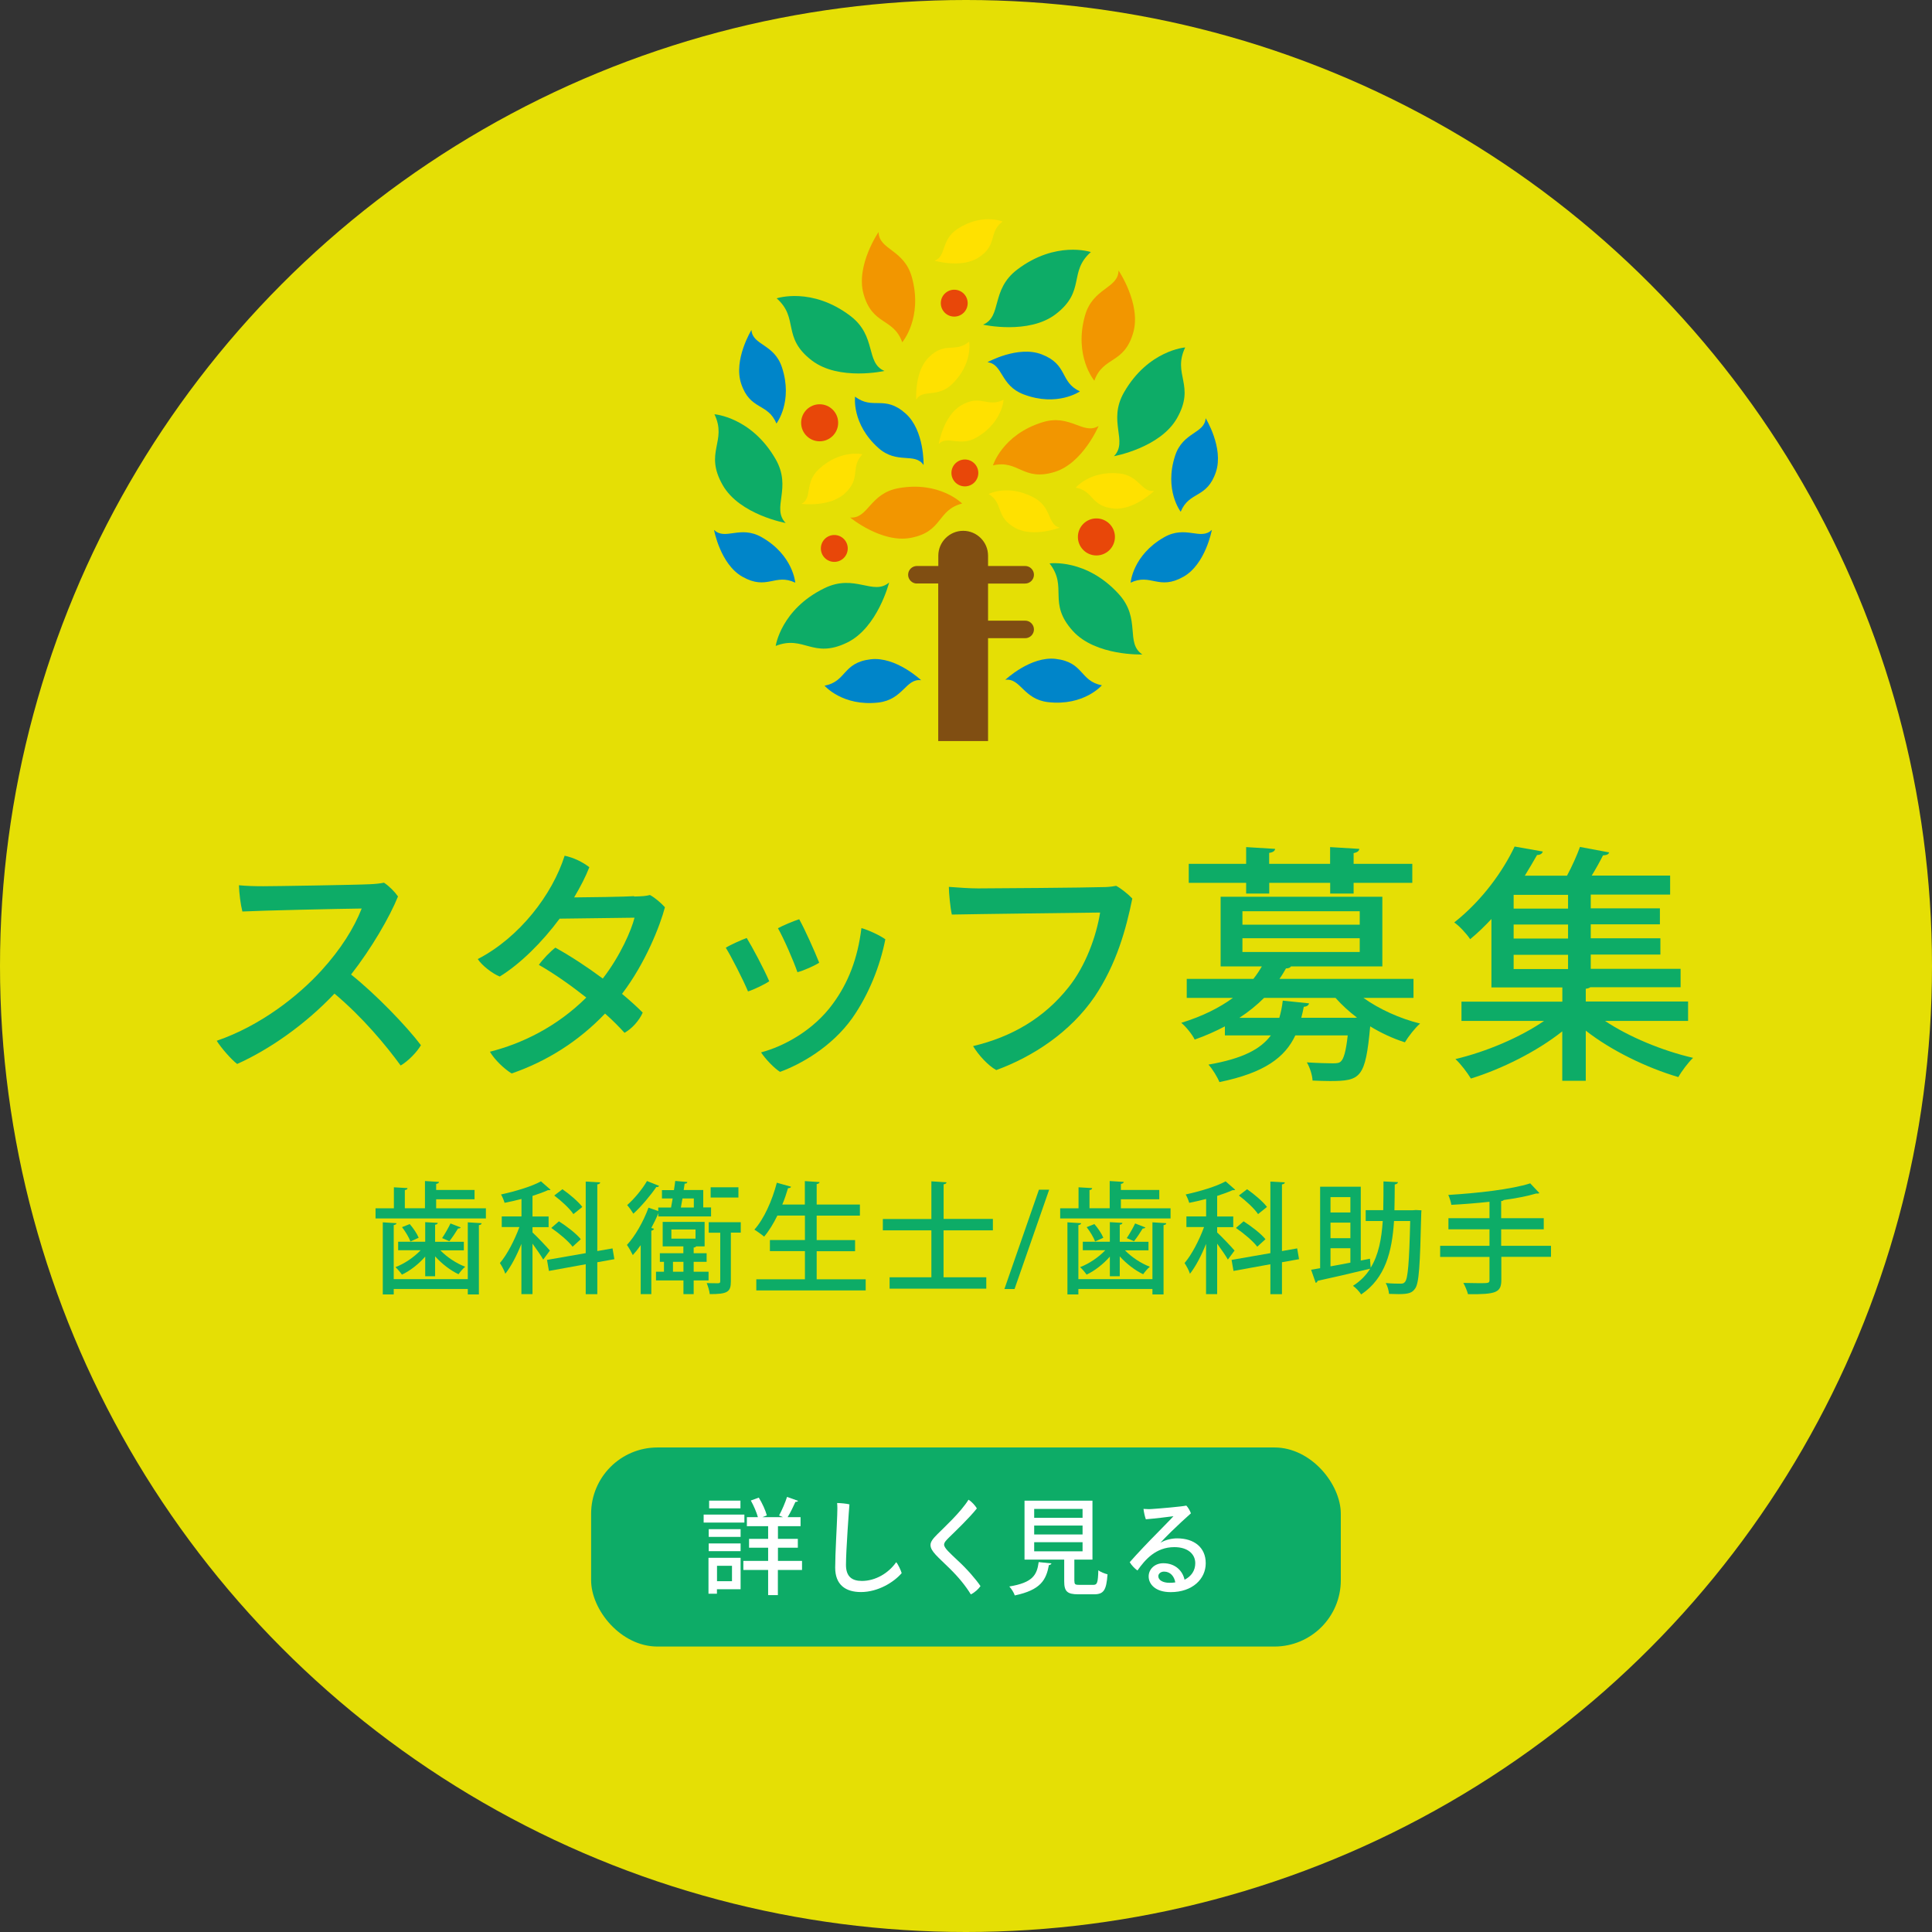 <?xml version="1.0" encoding="UTF-8"?><svg id="_レイヤー_1" xmlns="http://www.w3.org/2000/svg" viewBox="0 0 240 240"><rect x="0" y="0" width="240" height="240" fill="#333333" stroke="none"/><defs><style>.cls-1{fill:#fff;}.cls-2{fill:#f29600;}.cls-3{opacity:.9;}.cls-4{fill:#e84709;}.cls-5{fill:#804e12;}.cls-6{fill:#ffe100;}.cls-7{fill:#f8f200;}.cls-8{fill:#0085c9;}.cls-9{fill:#0dac67;}</style></defs><g class="cls-3"><circle class="cls-7" cx="120" cy="120" r="120"/></g><g><path class="cls-9" d="M54.19,150.1h6.17v1.26h-13.71v-1.26h2.28v-2.61l1.69,.1c-.01,.14-.1,.21-.33,.24v2.26h2.5v-3.38l1.75,.11c-.02,.12-.12,.21-.36,.25v.75h4.77v1.16h-4.77v1.11Zm3.92,8.79v-7.05l1.72,.11c-.01,.12-.1,.21-.34,.24v8.61h-1.38v-.68h-9.2v.68h-1.36v-8.96l1.71,.11c-.02,.12-.12,.19-.35,.24v6.71h9.2Zm-5.29-.36v-2.43c-.81,.93-1.89,1.77-2.89,2.24-.2-.29-.56-.72-.81-.93,1.11-.42,2.31-1.23,3.13-2.1h-2.79v-1.06h3.36v-2.43l1.56,.09c-.01,.12-.1,.2-.33,.23v2.12h3.57v1.06h-2.92c.83,.86,2.01,1.63,3.09,2.04-.27,.21-.63,.64-.83,.93-.99-.46-2.08-1.3-2.91-2.22v2.47h-1.23Zm-1.83-4.3c-.18-.5-.63-1.25-1.05-1.79l.96-.38c.45,.51,.92,1.22,1.11,1.7l-1.02,.46Zm6.24-1.75c-.05,.09-.15,.13-.33,.13-.27,.45-.71,1.12-1.08,1.58,0,0-.88-.39-.9-.39,.34-.5,.79-1.28,1.04-1.82l1.28,.5Z"/><path class="cls-9" d="M66.15,153.1c.46,.41,1.86,1.88,2.16,2.25l-.83,1.12c-.25-.46-.83-1.29-1.33-1.98v6.27h-1.38v-6.24c-.57,1.43-1.29,2.82-2,3.71-.12-.41-.45-.99-.67-1.33,.88-1.02,1.83-2.85,2.42-4.47h-2.19v-1.32h2.45v-2.17c-.71,.18-1.41,.35-2.1,.48-.08-.29-.27-.75-.44-1.04,1.8-.39,3.83-1,4.96-1.63l1.19,1.04c-.06,.06-.12,.06-.33,.06-.53,.24-1.19,.48-1.91,.71v2.56h2v1.32h-2v.67Zm10.17,3.32l-2.12,.38v3.97h-1.44v-3.72l-4.57,.83-.24-1.37,4.81-.84v-8.89l1.8,.1c-.02,.13-.12,.22-.36,.25v8.28l1.89-.33,.23,1.33Zm-6.88-4.7c.97,.62,2.16,1.53,2.71,2.22l-1.02,.93c-.52-.69-1.68-1.67-2.65-2.33l.96-.83Zm.43-3.99c.88,.61,1.96,1.53,2.47,2.2l-1.11,.89c-.45-.68-1.5-1.65-2.38-2.31l1.02-.78Z"/><path class="cls-9" d="M81.78,151.13v-.42c-.25,.62-.55,1.23-.87,1.83l.33,.1c-.03,.12-.13,.2-.33,.24v7.88h-1.32v-6.08c-.32,.45-.65,.87-.98,1.23-.15-.32-.51-.96-.73-1.26,1-1.07,2.04-2.88,2.68-4.63l1.21,.42v-.44h1.59c.06-.34,.13-.73,.2-1.12h-1.33v-1.04h1.49c.06-.4,.12-.78,.16-1.14l1.5,.13c-.01,.14-.1,.2-.33,.21-.03,.24-.07,.51-.12,.79h2.43v2.16h.97v1.12h-6.55Zm.09-3.81c-.04,.1-.18,.17-.34,.13-.67,.99-1.84,2.4-2.85,3.32-.17-.29-.53-.8-.77-1.07,.89-.78,1.92-2.03,2.46-2.99l1.5,.6Zm6.15,11.74h-1.85v1.7h-1.27v-1.7h-3.41v-1.08h.99v-1.23h-.51v-1.07h2.92v-.85h-2.57v-3.04h5.21v3.04h-1.06c-.03,.08-.12,.12-.3,.15v.7h1.61v1.07h-1.61v1.23h1.85v1.08Zm-4.62-6.33v1.14h3v-1.14h-3Zm.2,5.25h1.3v-1.23h-1.3v1.23Zm2.59-9.1h-1.41c-.08,.39-.13,.78-.2,1.12h1.61v-1.12Zm5.83,2.94v1.3h-1.23v6.06c0,1.33-.43,1.58-2.62,1.58-.04-.39-.21-.96-.38-1.37,.65,.02,1.25,.02,1.42,.02,.2-.02,.26-.06,.26-.24v-6.04h-1.43v-1.3h3.98Zm-.29-4.33v1.27h-3.45v-1.27h3.45Z"/><path class="cls-9" d="M101.47,158.92h6.07v1.38h-13.59v-1.38h6.04v-3.5h-4.35v-1.38h4.35v-3.04h-3.42c-.49,1-1.05,1.92-1.65,2.62-.29-.25-.86-.66-1.21-.87,1.18-1.3,2.21-3.6,2.79-5.83l1.77,.5c-.04,.12-.17,.18-.38,.18-.2,.68-.43,1.37-.71,2.03h2.8v-2.91l1.83,.12c-.01,.12-.12,.21-.36,.25v2.54h5.37v1.38h-5.37v3.04h4.77v1.38h-4.77v3.5Z"/><path class="cls-9" d="M123.33,152.84h-6.12v5.83h5.31v1.41h-12.01v-1.41h5.19v-5.83h-6.03v-1.41h6.03v-4.68l1.88,.12c-.01,.13-.11,.21-.36,.25v4.3h6.12v1.41Z"/><path class="cls-9" d="M126.03,160.13h-1.26l4.29-12.34h1.27l-4.3,12.34Z"/><path class="cls-9" d="M139.24,150.1h6.17v1.26h-13.71v-1.26h2.28v-2.61l1.69,.1c-.01,.14-.1,.21-.33,.24v2.26h2.51v-3.38l1.75,.11c-.02,.12-.12,.21-.36,.25v.75h4.77v1.16h-4.77v1.11Zm3.92,8.79v-7.05l1.72,.11c-.01,.12-.1,.21-.34,.24v8.61h-1.38v-.68h-9.2v.68h-1.36v-8.96l1.71,.11c-.02,.12-.12,.19-.35,.24v6.71h9.2Zm-5.29-.36v-2.43c-.81,.93-1.89,1.77-2.89,2.24-.2-.29-.56-.72-.81-.93,1.11-.42,2.31-1.23,3.13-2.1h-2.79v-1.06h3.36v-2.43l1.56,.09c-.01,.12-.1,.2-.33,.23v2.12h3.57v1.06h-2.92c.83,.86,2.01,1.63,3.09,2.04-.27,.21-.63,.64-.83,.93-.99-.46-2.08-1.3-2.91-2.22v2.47h-1.23Zm-1.83-4.3c-.18-.5-.63-1.25-1.05-1.79l.96-.38c.45,.51,.92,1.22,1.11,1.7l-1.02,.46Zm6.24-1.75c-.05,.09-.15,.13-.33,.13-.27,.45-.71,1.12-1.08,1.58,0,0-.88-.39-.9-.39,.34-.5,.79-1.28,1.04-1.82l1.28,.5Z"/><path class="cls-9" d="M151.2,153.1c.46,.41,1.86,1.88,2.16,2.25l-.83,1.12c-.25-.46-.83-1.29-1.33-1.98v6.27h-1.38v-6.24c-.57,1.43-1.29,2.82-2,3.71-.12-.41-.45-.99-.67-1.33,.88-1.02,1.83-2.85,2.42-4.47h-2.19v-1.32h2.45v-2.17c-.71,.18-1.41,.35-2.1,.48-.08-.29-.27-.75-.44-1.04,1.8-.39,3.83-1,4.96-1.63l1.19,1.04c-.06,.06-.12,.06-.33,.06-.53,.24-1.19,.48-1.91,.71v2.56h2v1.32h-2v.67Zm10.17,3.32l-2.12,.38v3.97h-1.44v-3.72l-4.58,.83-.24-1.37,4.82-.84v-8.89l1.8,.1c-.02,.13-.12,.22-.36,.25v8.28l1.89-.33,.23,1.33Zm-6.88-4.7c.97,.62,2.16,1.53,2.71,2.22l-1.02,.93c-.52-.69-1.68-1.67-2.65-2.33l.96-.83Zm.43-3.99c.88,.61,1.96,1.53,2.47,2.2l-1.11,.89c-.45-.68-1.5-1.65-2.38-2.31l1.02-.78Z"/><path class="cls-9" d="M175.83,150.31l.75,.04c-.02,.12-.02,.3-.03,.45-.15,6.42-.27,8.61-.76,9.27-.35,.5-.72,.69-2.07,.69-.36,0-.76-.01-1.17-.03-.03-.39-.18-.96-.41-1.35,.79,.08,1.54,.08,1.86,.08,.25,0,.41-.04,.55-.24,.34-.42,.51-2.34,.63-7.54h-2.01c-.24,3.79-1.08,7.11-4.08,9.12-.22-.35-.67-.83-1.02-1.07,.92-.58,1.62-1.3,2.14-2.13-2.38,.58-4.92,1.16-6.54,1.51-.02,.12-.11,.23-.23,.25l-.57-1.63,1.12-.19v-10.12h5.05v9.17l1.14-.23,.09,1.12c.98-1.59,1.35-3.57,1.5-5.8h-2.12v-1.35h2.18c.03-1.14,.03-2.34,.03-3.57l1.8,.09c-.01,.15-.15,.24-.4,.29,0,1.08-.02,2.16-.04,3.2h2.29l.3-.02Zm-8.08-1.6h-2.47v1.91h2.47v-1.91Zm0,5.1v-1.93h-2.47v1.93h2.47Zm-2.47,1.25v2.25c.78-.13,1.62-.3,2.47-.46v-1.79h-2.47Z"/><path class="cls-9" d="M192.67,154.75v1.38h-6.17v2.85c0,1.59-.63,1.82-4.14,1.79-.1-.39-.36-1.02-.58-1.4,.71,.02,1.41,.03,1.95,.03,1.23,0,1.3,0,1.3-.43v-2.83h-6.13v-1.38h6.13v-2.05h-5.1v-1.38h5.1v-2.04c-1.58,.17-3.21,.3-4.74,.38-.05-.35-.23-.92-.38-1.23,3.63-.22,7.84-.69,10.18-1.44l1.14,1.21c-.06,.04-.13,.06-.24,.06-.04,0-.09,0-.15-.01-1.1,.33-2.51,.6-4.04,.81-.06,.08-.15,.12-.32,.13v2.13h5.29v1.38h-5.29v2.05h6.17Z"/></g><g><circle class="cls-4" cx="103.64" cy="68.13" r="1.67"/><circle class="cls-4" cx="101.82" cy="52.52" r="2.3"/><path class="cls-8" d="M93.35,40.99c.13,1.93,2.82,1.69,3.79,4.65,1.4,4.26-.69,6.97-.69,6.97-1.08-2.6-3.26-1.59-4.38-4.95-.99-2.99,1.28-6.67,1.28-6.67Z"/><path class="cls-8" d="M88.71,65.83c1.39,1.35,3.23-.63,5.92,.91,3.9,2.22,4.16,5.64,4.16,5.64-2.54-1.2-3.48,1.01-6.57-.74-2.74-1.55-3.52-5.81-3.52-5.81Z"/><path class="cls-8" d="M114.73,57.77c-1.08-1.61-3.29-.05-5.61-2.12-3.35-2.98-2.9-6.38-2.9-6.38,2.23,1.71,3.62-.26,6.27,2.09,2.36,2.09,2.24,6.41,2.24,6.41Z"/><circle class="cls-4" cx="136.2" cy="66.7" r="2.3"/><path class="cls-8" d="M122.68,45c1.92,.22,1.56,2.89,4.47,3.99,4.19,1.59,7-.37,7-.37-2.54-1.19-1.44-3.33-4.75-4.6-2.94-1.13-6.72,.97-6.72,.97Z"/><path class="cls-8" d="M114.44,84.5c-1.92-.26-2.23,2.41-5.32,2.77-4.46,.51-6.69-2.09-6.69-2.09,2.76-.53,2.22-2.87,5.73-3.28,3.13-.37,6.27,2.6,6.27,2.6Z"/><path class="cls-6" d="M99.58,62.59c1.38-.74,.31-2.64,2.17-4.34,2.68-2.45,5.38-1.82,5.38-1.82-1.56,1.66-.09,2.94-2.2,4.88-1.88,1.73-5.35,1.28-5.35,1.28Z"/><path class="cls-6" d="M116.1,32.38c1.48-.51,.74-2.56,2.84-3.94,3.04-1.99,5.6-.92,5.6-.92-1.81,1.39-.56,2.88-2.96,4.46-2.13,1.4-5.49,.4-5.49,.4Z"/><path class="cls-2" d="M105.62,64.29c2.25,.16,2.4-2.98,5.96-3.64,5.14-.94,7.94,1.9,7.94,1.9-3.17,.83-2.35,3.51-6.41,4.27-3.61,.67-7.5-2.53-7.5-2.53Z"/><path class="cls-2" d="M109.14,28.82c.04,2.25,3.18,2.13,4.14,5.63,1.38,5.04-1.2,8.07-1.2,8.07-1.1-3.08-3.7-2.04-4.81-6.01-.98-3.54,1.87-7.69,1.87-7.69Z"/><path class="cls-9" d="M109.87,46.08c-2.39-1.01-.92-4.32-4.24-6.84-4.8-3.64-9.15-2.18-9.15-2.18,2.82,2.5,.59,4.83,4.37,7.72,3.36,2.57,9.03,1.3,9.03,1.3Z"/><path class="cls-9" d="M141.91,81.3c-2.17-1.43-.12-4.41-2.93-7.5-4.05-4.45-8.6-3.81-8.6-3.81,2.32,2.98-.3,4.86,2.89,8.39,2.84,3.14,8.64,2.92,8.64,2.92Z"/><path class="cls-9" d="M97.6,64.97c-1.81-1.86,.83-4.33-1.26-7.95-3.01-5.22-7.59-5.56-7.59-5.56,1.63,3.4-1.33,4.68,1.03,8.81,2.1,3.67,7.82,4.7,7.82,4.7Z"/><path class="cls-9" d="M110.45,72.36c-1.98,1.68-4.27-1.13-8.02,.7-5.42,2.63-6.07,7.18-6.07,7.18,3.51-1.39,4.58,1.66,8.86-.41,3.81-1.84,5.23-7.47,5.23-7.47Z"/><circle class="cls-4" cx="119.86" cy="58.75" r="1.67"/><circle class="cls-4" cx="118.54" cy="37.66" r="1.67"/><path class="cls-8" d="M149.77,51.95c-.13,1.93-2.82,1.69-3.79,4.65-1.4,4.26,.69,6.97,.69,6.97,1.08-2.6,3.26-1.59,4.38-4.95,.99-2.99-1.28-6.67-1.28-6.67Z"/><path class="cls-8" d="M150.53,65.83c-1.39,1.35-3.23-.63-5.92,.91-3.9,2.22-4.16,5.64-4.16,5.64,2.54-1.2,3.48,1.01,6.57-.74,2.74-1.55,3.52-5.81,3.52-5.81Z"/><path class="cls-8" d="M124.87,84.45c1.92-.26,2.23,2.41,5.32,2.77,4.46,.51,6.69-2.09,6.69-2.09-2.76-.53-2.22-2.87-5.73-3.28-3.13-.37-6.27,2.6-6.27,2.6Z"/><path class="cls-6" d="M143.36,60.98c-1.55,.24-1.84-1.93-4.34-2.17-3.62-.36-5.39,1.77-5.39,1.77,2.24,.39,1.83,2.3,4.69,2.59,2.54,.26,5.05-2.19,5.05-2.19Z"/><path class="cls-6" d="M116.62,55.14c1.1-1.11,2.62,.45,4.78-.84,3.12-1.87,3.27-4.64,3.27-4.64-2.04,1.02-2.84-.75-5.3,.71-2.19,1.31-2.75,4.76-2.75,4.76Z"/><path class="cls-6" d="M113.82,49.63c.81-1.34,2.66-.16,4.46-1.92,2.6-2.54,2.11-5.27,2.11-5.27-1.75,1.46-2.94-.08-4.99,1.92-1.83,1.78-1.58,5.27-1.58,5.27Z"/><path class="cls-6" d="M131.62,65.54c-1.52-.39-.93-2.49-3.14-3.7-3.19-1.75-5.66-.48-5.66-.48,1.91,1.24,.78,2.83,3.3,4.22,2.23,1.23,5.5-.03,5.5-.03Z"/><path class="cls-2" d="M136.48,52.91c-1.92,1.18-3.51-1.53-6.97-.46-4.99,1.54-6.16,5.36-6.16,5.36,3.19-.73,3.71,2.02,7.65,.82,3.51-1.07,5.47-5.71,5.47-5.71Z"/><path class="cls-2" d="M138.95,33.61c-.05,2.25-3.19,2.12-4.17,5.6-1.41,5.03,1.16,8.08,1.16,8.08,1.12-3.08,3.71-2.01,4.84-5.99,1-3.53-1.83-7.7-1.83-7.7Z"/><path class="cls-9" d="M122.12,40.33c2.39-1.01,.92-4.32,4.24-6.84,4.79-3.64,9.15-2.18,9.15-2.18-2.82,2.5-.59,4.83-4.37,7.72-3.36,2.57-9.02,1.3-9.02,1.3Z"/><path class="cls-9" d="M138.38,56.67c1.81-1.86-.83-4.33,1.26-7.95,3.01-5.22,7.59-5.56,7.59-5.56-1.63,3.4,1.33,4.68-1.03,8.81-2.1,3.67-7.82,4.7-7.82,4.7Z"/><path class="cls-5" d="M113.89,72.48h2.66v19.58h6.19v-12.78h4.61c.6,0,1.09-.49,1.09-1.09s-.49-1.09-1.09-1.09h-4.61v-4.61h4.61c.6,0,1.09-.49,1.09-1.09s-.49-1.09-1.09-1.09h-4.61v-1.28c0-1.71-1.39-3.09-3.09-3.09s-3.09,1.39-3.09,3.09v1.28h-2.66c-.6,0-1.09,.49-1.09,1.09s.49,1.09,1.09,1.09Z"/></g><g><path class="cls-9" d="M52.28,129.85c-.46,.81-1.58,1.98-2.51,2.51-1.83-2.51-4.71-5.98-8.22-8.93-3.63,3.84-8.09,6.95-12.09,8.74-.71-.53-2.01-2.02-2.54-2.88,5.49-1.89,10.14-5.58,13.02-8.74,2.39-2.63,4.03-5.24,4.99-7.69-2.7,.03-12.56,.25-14.82,.37-.22-.84-.4-2.26-.43-3.26,.93,.09,2.01,.12,3.01,.12,1.3,0,11.6-.16,13.3-.25,.65-.03,1.24-.09,1.71-.19,.65,.43,1.33,1.12,1.74,1.71-1.02,2.54-3.29,6.45-5.83,9.7,3.04,2.42,6.88,6.39,8.68,8.78Z"/><path class="cls-9" d="M78.76,111.37c1.12-.03,1.46-.06,1.98-.19,.68,.37,1.4,1.02,1.86,1.52-.59,2.26-2.42,6.95-5.33,10.76,.93,.78,1.8,1.55,2.57,2.33-.4,.93-1.3,1.98-2.26,2.51-.65-.71-1.46-1.55-2.42-2.39-3.25,3.41-7.19,5.92-11.6,7.44-.84-.5-2.11-1.67-2.7-2.7,3.91-.99,8.25-3.04,11.97-6.73-1.89-1.49-3.94-2.95-5.89-4.06,.5-.71,1.43-1.67,2.05-2.14,1.89,1.05,3.94,2.39,5.89,3.84,2.2-2.85,3.57-6.05,3.94-7.56l-9.3,.12c-2.17,2.92-4.87,5.61-7.44,7.19-.93-.37-2.23-1.39-2.73-2.17,5.21-2.7,9.27-8.03,10.79-12.84,1.15,.25,2.23,.78,3.07,1.43-.46,1.18-1.12,2.45-1.89,3.75,6.54-.06,7.44-.16,7.44-.16v.03Z"/><path class="cls-9" d="M95.56,121.89c-.46,.34-1.92,1.05-2.64,1.27-.59-1.43-2.11-4.4-2.76-5.43,.53-.34,1.98-.99,2.6-1.21,.71,1.15,2.14,3.84,2.79,5.36Zm14.42-5.21c-.65,3.32-2.05,6.85-4.09,9.77-2.6,3.66-6.51,5.8-8.99,6.7-.68-.4-1.86-1.64-2.36-2.42,2.82-.74,6.51-2.73,8.9-6.01,1.92-2.6,3.1-5.61,3.57-9.43,.9,.25,2.29,.9,2.98,1.4Zm-8.22,2.91c-.5,.34-1.92,.99-2.7,1.18-.5-1.46-1.71-4.22-2.42-5.46,.53-.31,2.02-.93,2.64-1.12,.71,1.27,1.89,3.91,2.48,5.39Z"/><path class="cls-9" d="M135.98,123.81c-3.01,4.4-7.63,7.44-12.22,9.12-1.02-.56-2.23-1.89-2.88-2.98,4.84-1.15,8.84-3.5,11.87-7.32,2.11-2.64,3.44-6.32,3.91-9.27-2.42,.03-15.69,.19-18.42,.25-.19-.84-.37-2.7-.37-3.44,1.21,.09,2.54,.19,3.66,.19,1.58,0,13.55-.09,15.38-.16,.53,0,1.08-.03,1.74-.16,.59,.31,1.52,1.05,2.01,1.58-.77,3.78-1.95,8.12-4.68,12.19Z"/><path class="cls-9" d="M175.6,123.96h-6.23c1.95,1.4,4.53,2.57,7.04,3.19-.62,.53-1.46,1.61-1.89,2.33-1.46-.46-2.95-1.15-4.31-1.98-.59,6.42-1.18,6.79-5.02,6.79-.65,0-1.36-.03-2.14-.06-.03-.68-.34-1.64-.71-2.26,1.36,.09,2.73,.12,3.22,.12,.53,0,.81-.03,1.02-.25,.34-.31,.62-1.24,.84-3.22h-6.51c-1.27,2.7-3.78,4.65-9.43,5.8-.25-.62-.87-1.64-1.36-2.17,4.25-.74,6.48-1.92,7.75-3.63h-5.71v-1.12c-1.12,.59-2.36,1.15-3.75,1.64-.31-.65-1.12-1.64-1.67-2.08,2.64-.81,4.77-1.89,6.42-3.1h-5.74v-2.36h8.28c.4-.5,.74-1.02,1.05-1.55h-5.12v-8.65h20.09v8.65h-11.35c-.09,.16-.31,.25-.62,.25-.25,.43-.5,.87-.81,1.3h16.65v2.36Zm-20.8-12.96v-1.33h-7.13v-2.36h7.13v-2.08l3.6,.22c-.03,.25-.25,.43-.74,.5v1.36h7.57v-2.08l3.63,.22c-.03,.25-.22,.43-.71,.53v1.33h7.29v2.36h-7.29v1.33h-2.91v-1.33h-7.57v1.33h-2.85Zm13.43,15.44l.34-.03c-.99-.74-1.89-1.58-2.67-2.45h-8.87c-.87,.87-1.89,1.71-3.07,2.48h4.96c.19-.65,.34-1.36,.43-2.14l3.26,.34c-.03,.22-.25,.4-.65,.43-.09,.46-.19,.93-.31,1.36h6.57Zm-13.89-13.24v1.67h14.57v-1.67h-14.57Zm0,3.35v1.71h14.57v-1.71h-14.57Z"/><path class="cls-9" d="M209.7,126.82h-10.32c2.95,1.98,7.16,3.72,10.94,4.59-.62,.59-1.43,1.67-1.83,2.39-3.91-1.15-8.34-3.29-11.5-5.77v6.23h-2.92v-6.14c-3.16,2.51-7.53,4.68-11.35,5.86-.43-.71-1.27-1.83-1.92-2.42,3.81-.9,8.06-2.7,11.01-4.74h-10.26v-2.39h12.53v-1.77h-8.81v-8.5c-.81,.87-1.67,1.71-2.64,2.51-.43-.65-1.33-1.64-1.98-2.08,3.54-2.79,6.11-6.48,7.5-9.43l3.5,.62c-.06,.25-.31,.43-.71,.43-.47,.81-.96,1.67-1.52,2.57h5.24c.62-1.15,1.24-2.54,1.61-3.57l3.63,.68c-.09,.25-.31,.34-.77,.37-.37,.74-.87,1.64-1.4,2.51h9.74v2.36h-9.86v1.71h8.59v1.98h-8.59v1.74h8.65v2.02h-8.65v1.77h11.16v2.29h-11.22c-.12,.09-.28,.15-.56,.19v1.58h12.71v2.39Zm-14.91-13.95v-1.71h-6.76v1.71h6.76Zm0,3.72v-1.74h-6.76v1.74h6.76Zm-6.76,2.02v1.77h6.76v-1.77h-6.76Z"/></g><rect class="cls-9" x="73.43" y="179.81" width="93.13" height="24.73" rx="8.24" ry="8.24"/><g><path class="cls-1" d="M92.47,188.15v.99h-5.06v-.99h5.06Zm-.47,5.37v3.9h-2.94v.56h-1.05v-4.46h3.99Zm-3.96-2.6v-.96h3.96v.96h-3.96Zm0,1.77v-.96h3.96v.96h-3.96Zm3.94-6.28v.96h-3.89v-.96h3.89Zm-1.05,8.1h-1.86v1.91h1.86v-1.91Zm8.7-.61v1.13h-3v3.12h-1.21v-3.12h-3.08v-1.13h3.08v-1.64h-2.37v-1.1h2.37v-1.57h-2.64v-1.12h1.37c-.17-.61-.52-1.43-.88-2.07l.99-.36c.43,.69,.84,1.6,1,2.21l-.56,.22h2.57l-.49-.21c.34-.62,.77-1.61,.99-2.31l1.37,.49c-.05,.09-.17,.13-.33,.13-.25,.56-.62,1.33-.97,1.9h1.61v1.12h-2.81v1.57h2.47v1.1h-2.47v1.64h3Z"/><path class="cls-1" d="M105.52,186.89c-.05,.57-.43,5.71-.43,7.5,0,1.46,.74,2,1.98,2,1.7,0,3.32-.98,4.26-2.33,.25,.29,.58,1.01,.68,1.36-.96,1.12-2.93,2.35-5.06,2.35-1.91,0-3.2-.9-3.2-3.03,0-1.77,.22-5.32,.25-6.5,.03-.69,.03-1.12-.01-1.53,.38,0,1.24,.08,1.53,.17Z"/><path class="cls-1" d="M121.36,187.37c-.91,1.16-2.73,2.9-3.46,3.61-.35,.35-.62,.62-.62,.9,0,.43,.73,1.05,1.66,1.94,1.2,1.1,2.29,2.37,2.86,3.21-.23,.34-.7,.79-1.2,1.03-.66-1.07-1.51-2.12-2.63-3.22-1.48-1.46-2.38-2.14-2.38-2.92,0-.42,.35-.83,.86-1.34,.86-.86,2.91-2.74,3.86-4.28,.42,.25,.84,.74,1.04,1.08Z"/><path class="cls-1" d="M130.61,194.21c-.01,.1-.12,.18-.31,.21-.34,1.82-.99,3.09-4.24,3.77-.1-.33-.43-.85-.68-1.11,2.89-.48,3.43-1.4,3.65-3.03l1.57,.16Zm2.86,2.2c0,.4,.09,.47,.62,.47h1.7c.51,0,.6-.23,.65-1.82,.26,.22,.81,.42,1.14,.51-.14,1.99-.48,2.48-1.68,2.48h-1.96c-1.39,0-1.74-.38-1.74-1.62v-2.69h-4.93v-7.32h8.44v7.32h-2.25v2.68Zm-5-8.97v1.11h6.01v-1.11h-6.01Zm0,2.07v1.11h6.01v-1.11h-6.01Zm0,2.07v1.13h6.01v-1.13h-6.01Z"/><path class="cls-1" d="M149.78,194.2c0,1.92-1.62,3.58-4.36,3.58-1.92,0-2.73-1.01-2.73-1.95,0-.88,.73-1.64,1.82-1.64,1.5,0,2.41,.96,2.64,2.05,.84-.42,1.33-1.14,1.33-2.05,0-1.12-.9-2-2.6-2-2.3,0-3.63,1.55-4.58,2.9-.33-.22-.75-.66-.96-1.03,.86-.99,2.47-2.68,3.35-3.56,.82-.85,1.7-1.72,2.08-2.15-.71,.09-2.26,.29-3.43,.38-.12-.33-.25-.9-.29-1.29,.35,.03,.78,.04,1.11,.01,1.03-.07,3.61-.29,4.21-.42,.21,.21,.47,.66,.57,.96-.64,.56-1.68,1.53-2.44,2.27-.61,.6-1.05,1.05-1.35,1.39,.66-.4,1.48-.55,2.07-.55,2.16,0,3.56,1.16,3.56,3.08Zm-3.78,2.37c-.13-.75-.62-1.34-1.39-1.34-.42,0-.72,.26-.72,.57,0,.49,.57,.82,1.38,.82,.26,0,.49-.01,.73-.05Z"/></g></svg>